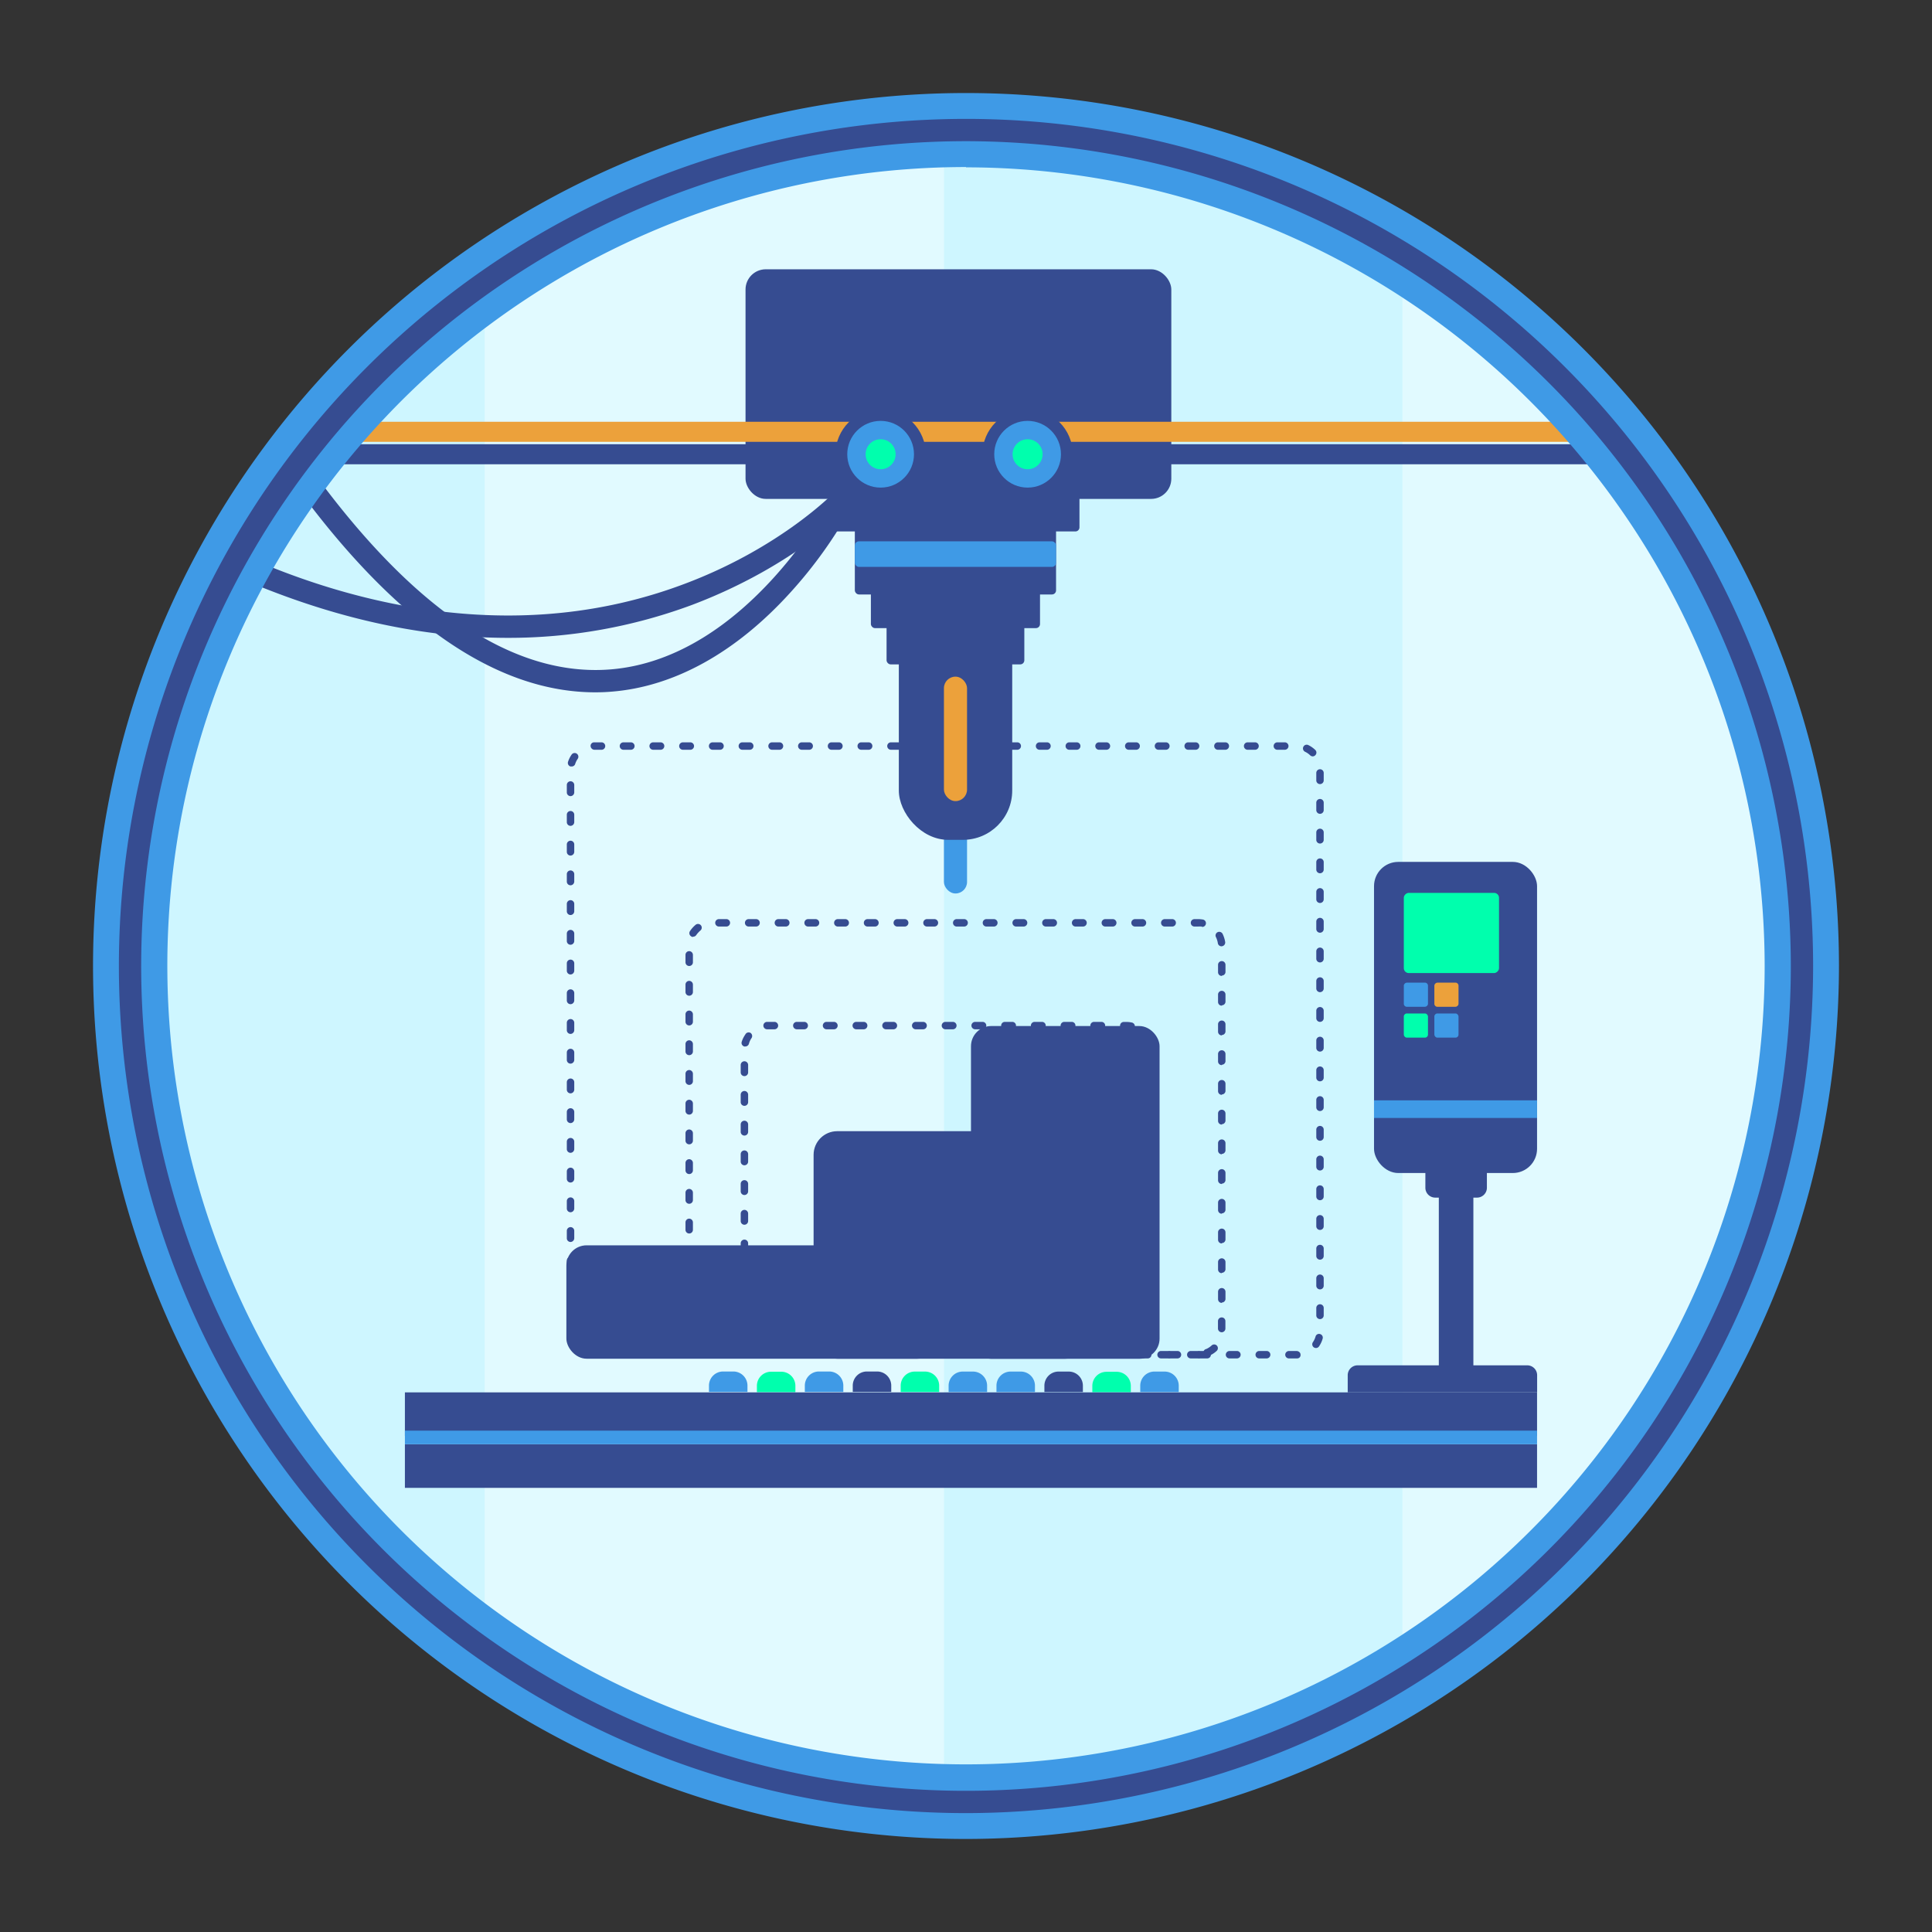 <svg xmlns="http://www.w3.org/2000/svg" xmlns:xlink="http://www.w3.org/1999/xlink" viewBox="0 0 260 260"><rect x="0" y="0" width="260" height="260" fill="#333333" stroke="none"/><defs><style>.cls-1{fill:none;}.cls-2{fill:#fff;}.cls-3{clip-path:url(#clip-path);}.cls-4{opacity:0.44;}.cls-5{fill:#8feaff;}.cls-6{opacity:0.62;}.cls-7{fill:#364c91;}.cls-8{fill:#3f9ae6;}.cls-9{fill:#00ffad;}.cls-10{fill:#eca13b;}</style><clipPath id="clip-path"><circle class="cls-1" cx="130" cy="133.02" r="112.48"/></clipPath></defs><title>product1</title><g id="圖層_1" data-name="圖層 1"><circle class="cls-2" cx="130" cy="128.01" r="112.48"/><g class="cls-3"><g class="cls-4"><polygon class="cls-5" points="65.27 258.6 3.53 258.6 3.53 -33.28 65.27 2.64 65.27 258.6"/><g class="cls-6"><polygon class="cls-5" points="127.01 258.6 65.27 258.6 65.27 -33.28 127.01 2.64 127.01 258.6"/></g><polygon class="cls-5" points="188.75 258.6 127.01 258.6 127.01 -33.28 188.75 2.64 188.75 258.6"/><g class="cls-6"><polygon class="cls-5" points="250.49 258.6 188.75 258.6 188.75 -33.28 250.49 2.64 250.49 258.6"/></g></g></g><path class="cls-7" d="M182.7,183.74h22.83a1.33,1.33,0,0,1,1.33,1.33v2.31a0,0,0,0,1,0,0H181.37a0,0,0,0,1,0,0v-2.31A1.33,1.33,0,0,1,182.7,183.74Z"/><path class="cls-7" d="M193.14,157.53h5.62a1.33,1.33,0,0,1,1.33,1.33v2.31a0,0,0,0,1,0,0h-8.28a0,0,0,0,1,0,0v-2.31A1.33,1.33,0,0,1,193.14,157.53Z" transform="translate(391.91 318.7) rotate(180)"/><rect class="cls-7" x="193.63" y="159.35" width="4.65" height="25.23"/><path class="cls-8" d="M156.57,183.37h.85a0,0,0,0,1,0,0v5.18a0,0,0,0,1,0,0h-.85a1.9,1.9,0,0,1-1.9-1.9v-1.38A1.9,1.9,0,0,1,156.57,183.37Z" transform="translate(342 29.91) rotate(90)"/><path class="cls-9" d="M150.12,183.37H151a0,0,0,0,1,0,0v5.18a0,0,0,0,1,0,0h-.85a1.9,1.9,0,0,1-1.9-1.9v-1.38A1.9,1.9,0,0,1,150.12,183.37Z" transform="translate(335.55 36.36) rotate(90)"/><path class="cls-7" d="M143.67,183.37h.85a0,0,0,0,1,0,0v5.18a0,0,0,0,1,0,0h-.85a1.9,1.9,0,0,1-1.9-1.9v-1.38a1.9,1.9,0,0,1,1.9-1.9Z" transform="translate(329.1 42.81) rotate(90)"/><path class="cls-8" d="M137.22,183.37h.85a0,0,0,0,1,0,0v5.18a0,0,0,0,1,0,0h-.85a1.9,1.9,0,0,1-1.9-1.9v-1.38A1.9,1.9,0,0,1,137.22,183.37Z" transform="translate(322.65 49.26) rotate(90)"/><path class="cls-8" d="M130.77,183.37h.85a0,0,0,0,1,0,0v5.18a0,0,0,0,1,0,0h-.85a1.9,1.9,0,0,1-1.9-1.9v-1.38A1.9,1.9,0,0,1,130.77,183.37Z" transform="translate(316.21 55.71) rotate(90)"/><path class="cls-9" d="M124.32,183.37h.85a0,0,0,0,1,0,0v5.18a0,0,0,0,1,0,0h-.85a1.9,1.9,0,0,1-1.9-1.9v-1.38A1.9,1.9,0,0,1,124.32,183.37Z" transform="translate(309.76 62.16) rotate(90)"/><path class="cls-7" d="M117.87,183.37h.85a0,0,0,0,1,0,0v5.18a0,0,0,0,1,0,0h-.85a1.9,1.9,0,0,1-1.9-1.9v-1.38A1.9,1.9,0,0,1,117.87,183.37Z" transform="matrix(0, 1, -1, 0, 303.31, 68.6)"/><path class="cls-8" d="M111.42,183.37h.85a0,0,0,0,1,0,0v5.18a0,0,0,0,1,0,0h-.85a1.9,1.9,0,0,1-1.9-1.9v-1.38a1.9,1.9,0,0,1,1.9-1.9Z" transform="translate(296.86 75.05) rotate(90)"/><path class="cls-9" d="M105,183.37h.85a0,0,0,0,1,0,0v5.18a0,0,0,0,1,0,0H105a1.9,1.9,0,0,1-1.9-1.9v-1.38A1.9,1.9,0,0,1,105,183.37Z" transform="translate(290.41 81.5) rotate(90)"/><path class="cls-8" d="M98.52,183.37h.85a0,0,0,0,1,0,0v5.18a0,0,0,0,1,0,0h-.85a1.9,1.9,0,0,1-1.9-1.9v-1.38A1.9,1.9,0,0,1,98.52,183.37Z" transform="translate(283.96 87.95) rotate(90)"/><rect class="cls-7" x="54.49" y="187.38" width="152.36" height="5.87"/><rect class="cls-7" x="54.49" y="194.36" width="152.36" height="5.87"/><rect class="cls-8" x="54.49" y="192.53" width="152.36" height="1.83"/><rect class="cls-7" x="109.49" y="152.23" width="37.04" height="30.62" rx="3.18" ry="3.18"/><path class="cls-7" d="M151.54,182.81h-1a.5.5,0,0,1-.5-.5.51.51,0,0,1,.5-.5h1.2a.48.48,0,0,1,.54.46.5.5,0,0,1-.46.53Zm-4,0h-1a.5.5,0,0,1-.5-.5.51.51,0,0,1,.5-.5h1a.5.5,0,0,1,.5.5A.5.5,0,0,1,147.54,182.81Zm-4,0h-1a.5.5,0,0,1-.5-.5.51.51,0,0,1,.5-.5h1a.5.5,0,0,1,.5.5A.5.5,0,0,1,143.54,182.81Zm-4,0h-1a.5.5,0,0,1-.5-.5.51.51,0,0,1,.5-.5h1a.5.5,0,0,1,.5.5A.5.5,0,0,1,139.54,182.81Zm-4,0h-1a.5.5,0,0,1-.5-.5.51.51,0,0,1,.5-.5h1a.5.5,0,0,1,.5.5A.5.5,0,0,1,135.54,182.81Zm-4,0h-1a.5.5,0,0,1-.5-.5.51.51,0,0,1,.5-.5h1a.5.5,0,0,1,.5.5A.5.5,0,0,1,131.54,182.81Zm-4,0h-1a.5.5,0,0,1-.5-.5.51.51,0,0,1,.5-.5h1a.5.5,0,0,1,.5.5A.5.5,0,0,1,127.54,182.81Zm-4,0h-1a.5.5,0,0,1-.5-.5.51.51,0,0,1,.5-.5h1a.5.5,0,0,1,.5.5A.5.5,0,0,1,123.54,182.81Zm-4,0h-1a.5.5,0,0,1-.5-.5.51.51,0,0,1,.5-.5h1a.5.5,0,0,1,.5.5A.5.5,0,0,1,119.54,182.81Zm-4,0h-1a.5.5,0,0,1-.5-.5.51.51,0,0,1,.5-.5h1a.5.5,0,0,1,.5.5A.5.5,0,0,1,115.54,182.81Zm-4,0h-1a.5.5,0,0,1-.5-.5.51.51,0,0,1,.5-.5h1a.5.5,0,0,1,.5.5A.5.5,0,0,1,111.54,182.81Zm-4,0h-1a.5.5,0,0,1-.5-.5.51.51,0,0,1,.5-.5h1a.5.5,0,0,1,.5.5A.5.5,0,0,1,107.54,182.81Zm-4,0h-.19a4.06,4.06,0,0,1-.92-.11.5.5,0,1,1,.25-1,2.51,2.51,0,0,0,.67.08h.19a.5.5,0,0,1,.5.5A.5.5,0,0,1,103.54,182.81Zm50.71-1.51a.48.48,0,0,1-.26-.07.5.5,0,0,1-.17-.69,2.76,2.76,0,0,0,.33-.77.5.5,0,0,1,1,.23,3.84,3.84,0,0,1-.44,1.07A.51.51,0,0,1,154.25,181.3Zm-53.86-.51a.48.48,0,0,1-.46-.32,3.64,3.64,0,0,1-.25-1.12.51.51,0,0,1,.47-.53.49.49,0,0,1,.53.47,2.87,2.87,0,0,0,.18.82.5.5,0,0,1-.29.65A.52.52,0,0,1,100.39,180.79Zm54.33-3.4a.5.5,0,0,1-.5-.5v-1a.5.5,0,0,1,1,0v1A.5.5,0,0,1,154.72,177.39Zm-54.54-.57a.5.5,0,0,1-.5-.5v-1a.5.5,0,0,1,.5-.5.5.5,0,0,1,.5.5v1A.5.5,0,0,1,100.18,176.82Zm54.54-3.43a.5.5,0,0,1-.5-.5v-1a.5.5,0,0,1,1,0v1A.5.5,0,0,1,154.72,173.39Zm-54.54-.57a.5.5,0,0,1-.5-.5v-1a.5.5,0,0,1,.5-.5.5.5,0,0,1,.5.5v1A.5.5,0,0,1,100.18,172.82Zm54.54-3.43a.5.5,0,0,1-.5-.5v-1a.5.5,0,0,1,1,0v1A.5.5,0,0,1,154.72,169.39Zm-54.54-.57a.5.5,0,0,1-.5-.5v-1a.5.5,0,0,1,.5-.5.5.5,0,0,1,.5.5v1A.5.5,0,0,1,100.18,168.82Zm54.54-3.43a.5.5,0,0,1-.5-.5v-1a.5.5,0,0,1,1,0v1A.5.5,0,0,1,154.72,165.39Zm-54.54-.57a.5.5,0,0,1-.5-.5v-1a.5.5,0,0,1,.5-.5.5.5,0,0,1,.5.5v1A.5.5,0,0,1,100.18,164.82Zm54.54-3.43a.5.5,0,0,1-.5-.5v-1a.5.5,0,0,1,1,0v1A.5.5,0,0,1,154.72,161.39Zm-54.54-.57a.5.5,0,0,1-.5-.5v-1a.5.5,0,0,1,.5-.5.5.5,0,0,1,.5.5v1A.5.5,0,0,1,100.18,160.82Zm54.54-3.43a.5.5,0,0,1-.5-.5v-1a.5.5,0,0,1,1,0v1A.5.5,0,0,1,154.72,157.39Zm-54.54-.57a.5.5,0,0,1-.5-.5v-1a.5.5,0,0,1,.5-.5.5.5,0,0,1,.5.5v1A.5.5,0,0,1,100.18,156.82Zm54.54-3.43a.5.5,0,0,1-.5-.5v-1a.5.5,0,0,1,1,0v1A.5.5,0,0,1,154.72,153.39Zm-54.54-.57a.5.5,0,0,1-.5-.5v-1a.5.5,0,0,1,.5-.5.5.5,0,0,1,.5.5v1A.5.5,0,0,1,100.18,152.82Zm54.54-3.43a.5.5,0,0,1-.5-.5v-1a.5.5,0,0,1,1,0v1A.5.5,0,0,1,154.72,149.39Zm-54.54-.57a.5.5,0,0,1-.5-.5v-1a.5.5,0,0,1,.5-.5.5.5,0,0,1,.5.5v1A.5.5,0,0,1,100.18,148.82Zm54.54-3.43a.5.5,0,0,1-.5-.5v-1a.5.5,0,0,1,1,0v1A.5.5,0,0,1,154.72,145.39Zm-54.54-.57a.5.5,0,0,1-.5-.5v-1a.5.5,0,0,1,.5-.5.5.5,0,0,1,.5.5v1A.5.5,0,0,1,100.18,144.82Zm54.52-3.43a.49.49,0,0,1-.49-.45,2.76,2.76,0,0,0-.21-.81.5.5,0,0,1,.26-.66.5.5,0,0,1,.66.26,3.55,3.55,0,0,1,.28,1.11.5.5,0,0,1-.45.55Zm-54.41-.56a.3.3,0,0,1-.13,0,.5.5,0,0,1-.35-.61,3.6,3.6,0,0,1,.49-1A.5.5,0,0,1,101,139a.51.51,0,0,1,.14.7,2.39,2.39,0,0,0-.35.76A.51.51,0,0,1,100.29,140.83Zm51.94-2.24h-.11a2.78,2.78,0,0,0-.58-.06h-.31a.51.51,0,0,1-.5-.5.5.5,0,0,1,.5-.5h.31a3.42,3.42,0,0,1,.79.08.52.52,0,0,1,.39.6A.5.5,0,0,1,152.23,138.59Zm-49-.07a.51.51,0,0,1-.5-.49.5.5,0,0,1,.49-.51h1a.5.5,0,0,1,.5.5.5.5,0,0,1-.5.5h-1Zm45,0h-1a.51.51,0,0,1-.5-.5.5.5,0,0,1,.5-.5h1a.5.5,0,0,1,.5.5A.5.5,0,0,1,148.23,138.52Zm-4,0h-1a.51.51,0,0,1-.5-.5.5.5,0,0,1,.5-.5h1a.5.5,0,0,1,.5.5A.5.5,0,0,1,144.23,138.52Zm-4,0h-1a.51.51,0,0,1-.5-.5.5.5,0,0,1,.5-.5h1a.5.5,0,0,1,.5.5A.5.5,0,0,1,140.23,138.52Zm-4,0h-1a.51.51,0,0,1-.5-.5.5.5,0,0,1,.5-.5h1a.5.5,0,0,1,.5.5A.5.5,0,0,1,136.23,138.52Zm-4,0h-1a.51.51,0,0,1-.5-.5.5.5,0,0,1,.5-.5h1a.5.5,0,0,1,.5.5A.5.5,0,0,1,132.23,138.52Zm-4,0h-1a.51.51,0,0,1-.5-.5.5.5,0,0,1,.5-.5h1a.5.5,0,0,1,.5.5A.5.5,0,0,1,128.23,138.52Zm-4,0h-1a.51.51,0,0,1-.5-.5.5.5,0,0,1,.5-.5h1a.5.5,0,0,1,.5.5A.5.5,0,0,1,124.23,138.52Zm-4,0h-1a.51.51,0,0,1-.5-.5.5.5,0,0,1,.5-.5h1a.5.5,0,0,1,.5.5A.5.5,0,0,1,120.23,138.52Zm-4,0h-1a.51.51,0,0,1-.5-.5.5.5,0,0,1,.5-.5h1a.5.5,0,0,1,.5.5A.5.5,0,0,1,116.23,138.52Zm-4,0h-1a.51.51,0,0,1-.5-.5.5.5,0,0,1,.5-.5h1a.5.5,0,0,1,.5.5A.5.5,0,0,1,112.23,138.52Zm-4,0h-1a.51.51,0,0,1-.5-.5.5.5,0,0,1,.5-.5h1a.5.5,0,0,1,.5.5A.5.5,0,0,1,108.23,138.52Z"/><path class="cls-7" d="M161.25,182.81h-1a.5.5,0,0,1-.5-.5.5.5,0,0,1,.5-.5h1a.51.51,0,0,1,.5.5A.5.5,0,0,1,161.25,182.81Zm-4,0h-1a.5.5,0,0,1-.5-.5.5.5,0,0,1,.5-.5h1a.51.51,0,0,1,.5.5A.5.5,0,0,1,157.25,182.81Zm-4,0h-1a.5.5,0,0,1-.5-.5.5.5,0,0,1,.5-.5h1a.51.51,0,0,1,.5.5A.5.5,0,0,1,153.25,182.81Zm-4,0h-1a.5.5,0,0,1-.5-.5.5.5,0,0,1,.5-.5h1a.51.51,0,0,1,.5.5A.5.5,0,0,1,149.25,182.81Zm-4,0h-1a.5.5,0,0,1-.5-.5.5.5,0,0,1,.5-.5h1a.51.51,0,0,1,.5.5A.5.5,0,0,1,145.25,182.81Zm-4,0h-1a.5.5,0,0,1-.5-.5.5.5,0,0,1,.5-.5h1a.51.51,0,0,1,.5.5A.5.5,0,0,1,141.25,182.81Zm-4,0h-1a.5.5,0,0,1-.5-.5.5.5,0,0,1,.5-.5h1a.51.51,0,0,1,.5.5A.5.5,0,0,1,137.25,182.81Zm-4,0h-1a.5.5,0,0,1-.5-.5.5.5,0,0,1,.5-.5h1a.51.51,0,0,1,.5.5A.5.5,0,0,1,133.25,182.81Zm-4,0h-1a.5.5,0,0,1-.5-.5.5.5,0,0,1,.5-.5h1a.51.51,0,0,1,.5.5A.5.5,0,0,1,129.25,182.81Zm-4,0h-1a.5.5,0,0,1-.5-.5.5.5,0,0,1,.5-.5h1a.51.51,0,0,1,.5.5A.5.5,0,0,1,125.25,182.81Zm-4,0h-1a.5.5,0,0,1-.5-.5.5.5,0,0,1,.5-.5h1a.51.51,0,0,1,.5.5A.5.5,0,0,1,121.25,182.81Zm-4,0h-1a.5.5,0,0,1-.5-.5.5.5,0,0,1,.5-.5h1a.51.51,0,0,1,.5.5A.5.5,0,0,1,117.25,182.81Zm-4,0h-1a.5.5,0,0,1-.5-.5.5.5,0,0,1,.5-.5h1a.51.51,0,0,1,.5.5A.5.5,0,0,1,113.25,182.81Zm-4,0h-1a.5.5,0,0,1-.5-.5.5.5,0,0,1,.5-.5h1a.51.51,0,0,1,.5.5A.5.5,0,0,1,109.25,182.81Zm-4,0h-1a.5.5,0,0,1-.5-.5.5.5,0,0,1,.5-.5h1a.51.51,0,0,1,.5.5A.5.5,0,0,1,105.25,182.81Zm-4,0h-1a.5.5,0,0,1-.5-.5.5.5,0,0,1,.5-.5h1a.51.51,0,0,1,.5.5A.5.5,0,0,1,101.25,182.81Zm-4,0h-1a.5.5,0,0,1-.5-.5.5.5,0,0,1,.5-.5h1a.51.51,0,0,1,.5.5A.5.5,0,0,1,97.25,182.81Zm65.29-.27a.5.5,0,0,1-.2-1,2.65,2.65,0,0,0,.7-.46.5.5,0,1,1,.67.74,3.24,3.24,0,0,1-1,.63A.46.46,0,0,1,162.54,182.54Zm-69-.79a.49.49,0,0,1-.37-.16,3.56,3.56,0,0,1-.62-1,.49.49,0,0,1,.25-.66.5.5,0,0,1,.66.25,2.76,2.76,0,0,0,.45.71.5.5,0,0,1,0,.71A.54.54,0,0,1,93.55,181.75Zm70.87-2.46a.5.5,0,0,1-.5-.5v-1a.5.5,0,0,1,1,0v1A.5.5,0,0,1,164.42,179.29ZM92.75,178a.5.5,0,0,1-.5-.5v-1a.5.5,0,0,1,.5-.5.51.51,0,0,1,.5.5v1A.5.5,0,0,1,92.75,178Zm71.67-2.66a.5.5,0,0,1-.5-.5v-1a.5.5,0,0,1,1,0v1A.5.5,0,0,1,164.42,175.29ZM92.75,174a.5.5,0,0,1-.5-.5v-1a.5.5,0,0,1,.5-.5.51.51,0,0,1,.5.5v1A.5.5,0,0,1,92.75,174Zm71.67-2.66a.5.5,0,0,1-.5-.5v-1a.5.5,0,0,1,1,0v1A.5.5,0,0,1,164.42,171.29ZM92.75,170a.5.5,0,0,1-.5-.5v-1a.5.5,0,0,1,.5-.5.51.51,0,0,1,.5.5v1A.5.5,0,0,1,92.75,170Zm71.67-2.66a.5.5,0,0,1-.5-.5v-1a.5.5,0,0,1,1,0v1A.5.5,0,0,1,164.42,167.29ZM92.75,166a.5.5,0,0,1-.5-.5v-1a.5.5,0,0,1,.5-.5.51.51,0,0,1,.5.5v1A.5.5,0,0,1,92.75,166Zm71.67-2.66a.5.5,0,0,1-.5-.5v-1a.5.5,0,0,1,1,0v1A.5.5,0,0,1,164.42,163.29ZM92.75,162a.5.5,0,0,1-.5-.5v-1a.5.5,0,0,1,.5-.5.51.51,0,0,1,.5.5v1A.5.5,0,0,1,92.75,162Zm71.67-2.66a.5.5,0,0,1-.5-.5v-1a.5.5,0,0,1,1,0v1A.5.5,0,0,1,164.42,159.29ZM92.75,158a.5.5,0,0,1-.5-.5v-1a.5.5,0,0,1,.5-.5.51.51,0,0,1,.5.5v1A.5.5,0,0,1,92.75,158Zm71.67-2.66a.5.5,0,0,1-.5-.5v-1a.5.5,0,0,1,1,0v1A.5.5,0,0,1,164.42,155.29ZM92.75,154a.5.5,0,0,1-.5-.5v-1a.5.5,0,0,1,.5-.5.51.51,0,0,1,.5.5v1A.5.5,0,0,1,92.75,154Zm71.67-2.66a.5.5,0,0,1-.5-.5v-1a.5.5,0,0,1,1,0v1A.5.5,0,0,1,164.42,151.29ZM92.75,150a.5.5,0,0,1-.5-.5v-1a.5.5,0,0,1,.5-.5.51.51,0,0,1,.5.5v1A.5.5,0,0,1,92.75,150Zm71.67-2.66a.5.5,0,0,1-.5-.5v-1a.5.5,0,0,1,1,0v1A.5.5,0,0,1,164.42,147.29ZM92.75,146a.5.5,0,0,1-.5-.5v-1a.5.5,0,0,1,.5-.5.51.51,0,0,1,.5.5v1A.5.5,0,0,1,92.75,146Zm71.67-2.66a.5.5,0,0,1-.5-.5v-1a.5.5,0,0,1,1,0v1A.5.5,0,0,1,164.42,143.29ZM92.75,142a.5.5,0,0,1-.5-.5v-1a.5.5,0,0,1,.5-.5.51.51,0,0,1,.5.5v1A.5.5,0,0,1,92.75,142Zm71.67-2.66a.5.5,0,0,1-.5-.5v-1a.5.5,0,0,1,1,0v1A.5.5,0,0,1,164.42,139.29ZM92.75,138a.5.5,0,0,1-.5-.5v-1a.5.5,0,0,1,.5-.5.51.51,0,0,1,.5.5v1A.5.5,0,0,1,92.75,138Zm71.67-2.66a.5.5,0,0,1-.5-.5v-1a.5.5,0,0,1,1,0v1A.5.5,0,0,1,164.42,135.29ZM92.75,134a.5.5,0,0,1-.5-.5v-1a.5.5,0,0,1,.5-.5.51.51,0,0,1,.5.5v1A.5.5,0,0,1,92.75,134Zm71.67-2.66a.5.5,0,0,1-.5-.5v-1a.5.5,0,0,1,1,0v1A.5.5,0,0,1,164.42,131.29ZM92.75,130a.5.5,0,0,1-.5-.5v-1a.5.5,0,0,1,.5-.5.51.51,0,0,1,.5.5v1A.5.5,0,0,1,92.75,130Zm71.63-2.65a.5.5,0,0,1-.49-.43,2.76,2.76,0,0,0-.25-.8.49.49,0,0,1,.22-.67.51.51,0,0,1,.67.22,3.92,3.92,0,0,1,.35,1.1.51.51,0,0,1-.42.57Zm-71.13-1.25A.47.47,0,0,1,93,126a.5.5,0,0,1-.15-.69,3.93,3.93,0,0,1,.77-.86.51.51,0,0,1,.71.08.5.5,0,0,1-.08.7,3.31,3.31,0,0,0-.56.62A.48.48,0,0,1,93.25,126.05Zm68.5-1.41h-.08a2,2,0,0,0-.42,0h-.5a.5.5,0,0,1,0-1h.5a3.79,3.79,0,0,1,.58.05.5.5,0,0,1-.08,1Zm-4,0h-1a.5.5,0,0,1,0-1h1a.5.5,0,0,1,0,1Zm-4,0h-1a.5.5,0,0,1,0-1h1a.5.5,0,0,1,0,1Zm-4,0h-1a.5.5,0,0,1,0-1h1a.5.5,0,0,1,0,1Zm-4,0h-1a.5.5,0,0,1,0-1h1a.5.5,0,0,1,0,1Zm-4,0h-1a.5.5,0,0,1,0-1h1a.5.5,0,0,1,0,1Zm-4,0h-1a.5.5,0,0,1,0-1h1a.5.5,0,0,1,0,1Zm-4,0h-1a.5.5,0,0,1,0-1h1a.5.5,0,0,1,0,1Zm-4,0h-1a.5.5,0,0,1,0-1h1a.5.5,0,0,1,0,1Zm-4,0h-1a.5.5,0,0,1,0-1h1a.5.5,0,0,1,0,1Zm-4,0h-1a.5.5,0,0,1,0-1h1a.5.5,0,0,1,0,1Zm-4,0h-1a.5.5,0,0,1,0-1h1a.5.5,0,0,1,0,1Zm-4,0h-1a.5.5,0,0,1,0-1h1a.5.5,0,0,1,0,1Zm-4,0h-1a.5.5,0,0,1,0-1h1a.5.5,0,0,1,0,1Zm-4,0h-1a.5.5,0,0,1,0-1h1a.5.5,0,0,1,0,1Zm-4,0h-1a.5.5,0,0,1,0-1h1a.5.5,0,0,1,0,1Zm-4,0h-1a.5.5,0,0,1,0-1h1a.5.5,0,0,1,0,1Z"/><path class="cls-7" d="M174.46,182.81h-1a.5.5,0,0,1-.5-.5.51.51,0,0,1,.5-.5h1c.3,0,.56.21.56.49a.45.45,0,0,1-.43.51Zm-4,0h-1a.5.5,0,0,1-.5-.5.51.51,0,0,1,.5-.5h1a.5.5,0,0,1,.5.5A.5.5,0,0,1,170.46,182.81Zm-4,0h-1a.5.5,0,0,1-.5-.5.51.51,0,0,1,.5-.5h1a.5.5,0,0,1,.5.5A.5.5,0,0,1,166.46,182.81Zm-4,0h-1a.5.5,0,0,1-.5-.5.51.51,0,0,1,.5-.5h1a.5.5,0,0,1,.5.5A.5.5,0,0,1,162.46,182.81Zm-4,0h-1a.5.5,0,0,1-.5-.5.51.51,0,0,1,.5-.5h1a.5.5,0,0,1,.5.5A.5.5,0,0,1,158.46,182.81Zm-4,0h-1a.5.5,0,0,1-.5-.5.51.51,0,0,1,.5-.5h1a.5.5,0,0,1,.5.5A.5.5,0,0,1,154.46,182.81Zm-4,0h-1a.5.5,0,0,1-.5-.5.51.51,0,0,1,.5-.5h1a.5.5,0,0,1,.5.5A.5.5,0,0,1,150.46,182.81Zm-4,0h-1a.5.5,0,0,1-.5-.5.51.51,0,0,1,.5-.5h1a.5.5,0,0,1,.5.5A.5.5,0,0,1,146.46,182.81Zm-4,0h-1a.5.5,0,0,1-.5-.5.51.51,0,0,1,.5-.5h1a.5.5,0,0,1,.5.5A.5.5,0,0,1,142.46,182.81Zm-4,0h-1a.5.5,0,0,1-.5-.5.51.51,0,0,1,.5-.5h1a.5.5,0,0,1,.5.5A.5.5,0,0,1,138.46,182.81Zm-4,0h-1a.5.5,0,0,1-.5-.5.51.51,0,0,1,.5-.5h1a.5.5,0,0,1,.5.5A.5.5,0,0,1,134.46,182.81Zm-4,0h-1a.5.5,0,0,1-.5-.5.51.51,0,0,1,.5-.5h1a.5.5,0,0,1,.5.5A.5.5,0,0,1,130.46,182.81Zm-4,0h-1a.5.5,0,0,1-.5-.5.51.51,0,0,1,.5-.5h1a.5.5,0,0,1,.5.5A.5.5,0,0,1,126.46,182.81Zm-4,0h-1a.5.5,0,0,1-.5-.5.51.51,0,0,1,.5-.5h1a.5.5,0,0,1,.5.5A.5.5,0,0,1,122.46,182.81Zm-4,0h-1a.5.5,0,0,1-.5-.5.51.51,0,0,1,.5-.5h1a.5.5,0,0,1,.5.5A.5.5,0,0,1,118.46,182.81Zm-4,0h-1a.5.5,0,0,1-.5-.5.51.51,0,0,1,.5-.5h1a.5.5,0,0,1,.5.5A.5.5,0,0,1,114.46,182.81Zm-4,0h-1a.5.5,0,0,1-.5-.5.51.51,0,0,1,.5-.5h1a.5.5,0,0,1,.5.5A.5.5,0,0,1,110.46,182.81Zm-4,0h-1a.5.5,0,0,1-.5-.5.51.51,0,0,1,.5-.5h1a.5.5,0,0,1,.5.5A.5.5,0,0,1,106.46,182.81Zm-4,0h-1a.5.5,0,0,1-.5-.5.51.51,0,0,1,.5-.5h1a.5.5,0,0,1,.5.5A.5.5,0,0,1,102.46,182.81Zm-4,0h-1a.5.5,0,0,1-.5-.5.51.51,0,0,1,.5-.5h1a.5.5,0,0,1,.5.5A.5.5,0,0,1,98.46,182.81Zm-4,0h-1a.5.5,0,0,1-.5-.5.51.51,0,0,1,.5-.5h1a.5.5,0,0,1,.5.5A.5.5,0,0,1,94.46,182.81Zm-4,0h-1a.5.5,0,0,1-.5-.5.51.51,0,0,1,.5-.5h1a.5.5,0,0,1,.5.5A.5.5,0,0,1,90.46,182.81Zm-4,0h-1a.5.5,0,0,1-.5-.5.51.51,0,0,1,.5-.5h1a.5.5,0,0,1,.5.5A.5.5,0,0,1,86.46,182.81Zm-4,0h-1a.5.5,0,0,1-.5-.5.51.51,0,0,1,.5-.5h1a.5.5,0,0,1,.5.5A.5.5,0,0,1,82.46,182.81Zm-3.94-.34a.59.59,0,0,1-.23-.05,3.65,3.65,0,0,1-.93-.68.48.48,0,0,1,0-.7.49.49,0,0,1,.7,0,2.78,2.78,0,0,0,.68.5.49.49,0,0,1,.22.67A.5.5,0,0,1,78.52,182.47Zm98.58-1.06a.57.57,0,0,1-.28-.08.51.51,0,0,1-.14-.7,2.65,2.65,0,0,0,.36-.76.48.48,0,0,1,.61-.34.5.5,0,0,1,.35.61,3.6,3.6,0,0,1-.49,1.05A.49.49,0,0,1,177.1,181.41ZM76.78,179.14a.5.5,0,0,1-.5-.5v-1a.5.5,0,0,1,.5-.5.5.5,0,0,1,.5.5v1A.51.51,0,0,1,76.78,179.14Zm100.86-1.62a.5.5,0,0,1-.5-.5v-1a.5.5,0,0,1,.5-.5.5.5,0,0,1,.5.5v1A.5.5,0,0,1,177.64,177.52ZM76.78,175.14a.5.5,0,0,1-.5-.5v-1a.5.5,0,0,1,.5-.5.5.5,0,0,1,.5.5v1A.51.51,0,0,1,76.78,175.14Zm100.86-1.62a.5.5,0,0,1-.5-.5v-1a.5.5,0,0,1,.5-.5.5.5,0,0,1,.5.5v1A.5.5,0,0,1,177.64,173.52ZM76.78,171.14a.5.5,0,0,1-.5-.5v-1a.5.5,0,0,1,.5-.5.5.5,0,0,1,.5.5v1A.51.51,0,0,1,76.78,171.14Zm100.86-1.62a.5.5,0,0,1-.5-.5v-1a.5.5,0,0,1,.5-.5.5.5,0,0,1,.5.5v1A.5.5,0,0,1,177.64,169.52ZM76.78,167.14a.5.5,0,0,1-.5-.5v-1a.5.5,0,0,1,.5-.5.5.5,0,0,1,.5.5v1A.51.51,0,0,1,76.78,167.14Zm100.86-1.62a.5.5,0,0,1-.5-.5v-1a.5.5,0,0,1,.5-.5.5.5,0,0,1,.5.5v1A.5.5,0,0,1,177.64,165.52ZM76.78,163.14a.5.5,0,0,1-.5-.5v-1a.5.5,0,0,1,.5-.5.5.5,0,0,1,.5.5v1A.51.51,0,0,1,76.78,163.14Zm100.86-1.62a.5.5,0,0,1-.5-.5v-1a.5.5,0,0,1,.5-.5.5.5,0,0,1,.5.5v1A.5.5,0,0,1,177.64,161.52ZM76.78,159.14a.5.5,0,0,1-.5-.5v-1a.5.5,0,0,1,.5-.5.5.5,0,0,1,.5.5v1A.51.51,0,0,1,76.78,159.14Zm100.86-1.62a.5.5,0,0,1-.5-.5v-1a.5.5,0,0,1,.5-.5.5.5,0,0,1,.5.5v1A.5.5,0,0,1,177.64,157.52ZM76.78,155.14a.5.5,0,0,1-.5-.5v-1a.5.5,0,0,1,.5-.5.5.5,0,0,1,.5.5v1A.51.51,0,0,1,76.78,155.14Zm100.86-1.62a.5.5,0,0,1-.5-.5v-1a.5.5,0,0,1,.5-.5.5.5,0,0,1,.5.5v1A.5.5,0,0,1,177.64,153.52ZM76.78,151.14a.5.5,0,0,1-.5-.5v-1a.5.5,0,0,1,.5-.5.5.5,0,0,1,.5.5v1A.51.51,0,0,1,76.78,151.14Zm100.86-1.62a.5.5,0,0,1-.5-.5v-1a.5.5,0,0,1,.5-.5.5.5,0,0,1,.5.5v1A.5.5,0,0,1,177.64,149.52ZM76.78,147.14a.5.5,0,0,1-.5-.5v-1a.5.5,0,0,1,.5-.5.5.5,0,0,1,.5.5v1A.51.51,0,0,1,76.78,147.14Zm100.86-1.62a.5.5,0,0,1-.5-.5v-1a.5.5,0,0,1,.5-.5.5.5,0,0,1,.5.5v1A.5.5,0,0,1,177.64,145.52ZM76.78,143.14a.5.5,0,0,1-.5-.5v-1a.5.5,0,0,1,.5-.5.5.5,0,0,1,.5.5v1A.51.51,0,0,1,76.78,143.14Zm100.86-1.62a.5.5,0,0,1-.5-.5v-1a.5.5,0,0,1,.5-.5.5.5,0,0,1,.5.5v1A.5.5,0,0,1,177.64,141.52ZM76.78,139.14a.5.5,0,0,1-.5-.5v-1a.5.5,0,0,1,.5-.5.5.5,0,0,1,.5.5v1A.51.51,0,0,1,76.78,139.14Zm100.86-1.62a.5.5,0,0,1-.5-.5v-1a.5.5,0,0,1,.5-.5.5.5,0,0,1,.5.5v1A.5.5,0,0,1,177.64,137.52ZM76.78,135.14a.5.5,0,0,1-.5-.5v-1a.5.5,0,0,1,.5-.5.5.5,0,0,1,.5.5v1A.51.51,0,0,1,76.78,135.14Zm100.86-1.62a.5.5,0,0,1-.5-.5v-1a.5.5,0,0,1,.5-.5.5.5,0,0,1,.5.5v1A.5.5,0,0,1,177.64,133.52ZM76.78,131.14a.5.5,0,0,1-.5-.5v-1a.5.5,0,0,1,.5-.5.5.5,0,0,1,.5.5v1A.51.51,0,0,1,76.78,131.14Zm100.86-1.62a.5.5,0,0,1-.5-.5v-1a.5.5,0,0,1,.5-.5.5.5,0,0,1,.5.5v1A.5.5,0,0,1,177.64,129.52ZM76.78,127.14a.5.5,0,0,1-.5-.5v-1a.5.5,0,0,1,.5-.5.5.5,0,0,1,.5.5v1A.51.51,0,0,1,76.78,127.14Zm100.86-1.62a.5.5,0,0,1-.5-.5v-1a.5.5,0,0,1,.5-.5.5.5,0,0,1,.5.5v1A.5.5,0,0,1,177.64,125.52ZM76.78,123.14a.5.5,0,0,1-.5-.5v-1a.5.5,0,0,1,.5-.5.5.5,0,0,1,.5.5v1A.51.51,0,0,1,76.78,123.14Zm100.86-1.62a.5.5,0,0,1-.5-.5v-1a.5.5,0,0,1,.5-.5.5.5,0,0,1,.5.5v1A.5.5,0,0,1,177.64,121.52ZM76.78,119.14a.5.5,0,0,1-.5-.5v-1a.5.5,0,0,1,.5-.5.5.5,0,0,1,.5.5v1A.51.51,0,0,1,76.78,119.14Zm100.86-1.62a.5.5,0,0,1-.5-.5v-1a.5.5,0,0,1,.5-.5.5.5,0,0,1,.5.5v1A.5.5,0,0,1,177.64,117.52ZM76.78,115.14a.5.5,0,0,1-.5-.5v-1a.5.5,0,0,1,.5-.5.5.5,0,0,1,.5.5v1A.51.51,0,0,1,76.78,115.14Zm100.86-1.62a.5.5,0,0,1-.5-.5v-1a.5.5,0,0,1,.5-.5.5.5,0,0,1,.5.5v1A.5.5,0,0,1,177.64,113.52ZM76.78,111.14a.5.5,0,0,1-.5-.5v-1a.5.5,0,0,1,.5-.5.5.5,0,0,1,.5.5v1A.51.51,0,0,1,76.78,111.14Zm100.86-1.62a.5.5,0,0,1-.5-.5v-1a.5.5,0,0,1,.5-.5.5.5,0,0,1,.5.5v1A.5.5,0,0,1,177.64,109.52ZM76.78,107.14a.5.5,0,0,1-.5-.5v-1a.5.5,0,0,1,.5-.5.5.5,0,0,1,.5.5v1A.51.51,0,0,1,76.78,107.14Zm100.86-1.62a.5.5,0,0,1-.5-.5v-1a.5.5,0,0,1,.5-.5.5.5,0,0,1,.5.5v1A.5.5,0,0,1,177.64,105.52ZM76.91,103.15l-.14,0a.5.5,0,0,1-.33-.62,3.7,3.7,0,0,1,.5-1,.5.5,0,0,1,.82.57,2.68,2.68,0,0,0-.37.76A.5.5,0,0,1,76.91,103.15Zm99.76-1.36a.52.52,0,0,1-.35-.14,2.52,2.52,0,0,0-.69-.48.5.5,0,0,1,.44-.9,3.63,3.63,0,0,1,.94.66.49.49,0,0,1,0,.7A.48.48,0,0,1,176.67,101.79Zm-3.77-.89h-1a.5.5,0,0,1-.5-.5.5.5,0,0,1,.5-.5h1a.5.5,0,0,1,.5.5A.5.5,0,0,1,172.9,100.9Zm-4,0h-1a.5.5,0,0,1-.5-.5.5.5,0,0,1,.5-.5h1a.5.5,0,0,1,.5.5A.5.5,0,0,1,168.9,100.9Zm-4,0h-1a.5.5,0,0,1-.5-.5.5.5,0,0,1,.5-.5h1a.5.5,0,0,1,.5.5A.5.5,0,0,1,164.9,100.9Zm-4,0h-1a.5.5,0,0,1-.5-.5.5.5,0,0,1,.5-.5h1a.5.5,0,0,1,.5.5A.5.5,0,0,1,160.9,100.9Zm-4,0h-1a.5.5,0,0,1-.5-.5.5.5,0,0,1,.5-.5h1a.5.5,0,0,1,.5.5A.5.5,0,0,1,156.9,100.9Zm-4,0h-1a.5.5,0,0,1-.5-.5.5.5,0,0,1,.5-.5h1a.5.5,0,0,1,.5.5A.5.5,0,0,1,152.9,100.9Zm-4,0h-1a.5.5,0,0,1-.5-.5.5.5,0,0,1,.5-.5h1a.5.5,0,0,1,.5.5A.5.5,0,0,1,148.9,100.9Zm-4,0h-1a.5.5,0,0,1-.5-.5.5.5,0,0,1,.5-.5h1a.5.5,0,0,1,.5.5A.5.5,0,0,1,144.9,100.9Zm-4,0h-1a.5.5,0,0,1-.5-.5.5.5,0,0,1,.5-.5h1a.5.5,0,0,1,.5.5A.5.5,0,0,1,140.9,100.9Zm-4,0h-1a.5.5,0,0,1-.5-.5.5.5,0,0,1,.5-.5h1a.5.5,0,0,1,.5.5A.5.5,0,0,1,136.9,100.9Zm-4,0h-1a.5.5,0,0,1-.5-.5.5.5,0,0,1,.5-.5h1a.5.5,0,0,1,.5.5A.5.5,0,0,1,132.9,100.9Zm-4,0h-1a.5.5,0,0,1-.5-.5.5.5,0,0,1,.5-.5h1a.5.5,0,0,1,.5.5A.5.5,0,0,1,128.9,100.9Zm-4,0h-1a.5.5,0,0,1-.5-.5.5.5,0,0,1,.5-.5h1a.5.5,0,0,1,.5.5A.5.5,0,0,1,124.9,100.9Zm-4,0h-1a.5.5,0,0,1-.5-.5.5.5,0,0,1,.5-.5h1a.5.5,0,0,1,.5.5A.5.5,0,0,1,120.9,100.9Zm-4,0h-1a.5.5,0,0,1-.5-.5.5.5,0,0,1,.5-.5h1a.5.5,0,0,1,.5.5A.5.5,0,0,1,116.9,100.9Zm-4,0h-1a.5.5,0,0,1-.5-.5.5.5,0,0,1,.5-.5h1a.5.5,0,0,1,.5.5A.5.5,0,0,1,112.9,100.9Zm-4,0h-1a.5.5,0,0,1-.5-.5.5.5,0,0,1,.5-.5h1a.5.5,0,0,1,.5.5A.5.5,0,0,1,108.9,100.9Zm-4,0h-1a.5.5,0,0,1-.5-.5.5.5,0,0,1,.5-.5h1a.5.5,0,0,1,.5.5A.5.5,0,0,1,104.9,100.9Zm-4,0h-1a.5.5,0,0,1-.5-.5.5.5,0,0,1,.5-.5h1a.5.5,0,0,1,.5.5A.5.5,0,0,1,100.9,100.9Zm-4,0h-1a.5.5,0,0,1-.5-.5.5.5,0,0,1,.5-.5h1a.5.5,0,0,1,.5.5A.5.5,0,0,1,96.9,100.9Zm-4,0h-1a.5.5,0,0,1-.5-.5.5.5,0,0,1,.5-.5h1a.5.5,0,0,1,.5.5A.5.5,0,0,1,92.9,100.9Zm-4,0h-1a.5.5,0,0,1-.5-.5.5.5,0,0,1,.5-.5h1a.5.5,0,0,1,.5.5A.5.5,0,0,1,88.9,100.9Zm-4,0h-1a.5.5,0,0,1-.5-.5.5.5,0,0,1,.5-.5h1a.5.5,0,0,1,.5.5A.5.5,0,0,1,84.9,100.9Zm-4,0H80a.53.53,0,0,1-.52-.5.47.47,0,0,1,.47-.5h1a.5.5,0,0,1,.5.5A.5.5,0,0,1,80.9,100.9Z"/><rect class="cls-7" x="184.91" y="115.99" width="21.94" height="41.87" rx="3.26" ry="3.26"/><rect class="cls-9" x="189.93" y="119.14" width="10.79" height="12.81" rx="0.66" ry="0.66" transform="translate(69.78 320.88) rotate(-90)"/><rect class="cls-8" x="188.92" y="132.25" width="3.25" height="3.25" rx="0.4" ry="0.4" transform="translate(56.67 324.41) rotate(-90)"/><rect class="cls-10" x="193.03" y="132.25" width="3.25" height="3.25" rx="0.4" ry="0.4" transform="translate(60.78 328.52) rotate(-90)"/><rect class="cls-8" x="193.03" y="136.39" width="3.25" height="3.25" rx="0.4" ry="0.4"/><rect class="cls-9" x="188.92" y="136.39" width="3.25" height="3.25" rx="0.4" ry="0.4"/><rect class="cls-8" x="184.91" y="148.08" width="21.94" height="2.37"/><rect class="cls-7" x="130.67" y="138.08" width="25.38" height="44.78" rx="2.72" ry="2.72"/><rect class="cls-7" x="100.33" y="36.24" width="57.3" height="30.9" rx="2.72" ry="2.72"/><rect class="cls-7" x="76.22" y="167.59" width="49.95" height="15.26" rx="2.72" ry="2.72"/><rect class="cls-8" x="127.03" y="109.46" width="3.11" height="10.78" rx="1.55" ry="1.55"/><rect class="cls-7" x="120.96" y="77.97" width="15.26" height="35.05" rx="6.63" ry="6.63"/><rect class="cls-10" x="127.03" y="91.06" width="3.11" height="16.75" rx="1.55" ry="1.55"/><rect class="cls-7" x="119.31" y="77" width="18.54" height="12.41" rx="0.55" ry="0.55"/><rect class="cls-7" x="117.2" y="75.49" width="22.76" height="9.04" rx="0.55" ry="0.55"/><rect class="cls-7" x="115.04" y="70.96" width="27.08" height="9.04" rx="0.55" ry="0.55"/><rect class="cls-7" x="111.9" y="62.48" width="33.37" height="9.04" rx="0.55" ry="0.55"/><rect class="cls-8" x="115.04" y="72.85" width="27.08" height="3.44" rx="0.55" ry="0.55"/><rect class="cls-7" x="44.62" y="59.78" width="170.22" height="2.7"/><rect class="cls-10" x="44.62" y="56.76" width="170.22" height="2.7"/><circle class="cls-7" cx="118.51" cy="61.13" r="6.08"/><circle class="cls-8" cx="118.51" cy="61.13" r="4.49"/><circle class="cls-9" cx="118.51" cy="61.13" r="2.02"/><circle class="cls-7" cx="138.29" cy="61.13" r="6.08"/><circle class="cls-8" cx="138.29" cy="61.13" r="4.49"/><circle class="cls-9" cx="138.29" cy="61.13" r="2.02"/><path class="cls-7" d="M68.32,85.84c-10,0-21.61-2-34.68-7.46l1.17-2.76c14,5.89,35.3,11.21,57.19,3,13.11-4.89,20.33-12.41,20.4-12.49l2.18,2.06c-.31.32-7.67,8-21.38,13.19A70.8,70.8,0,0,1,68.32,85.84Z"/><path class="cls-7" d="M80.12,93.17c-13.32,0-26.91-9.38-40.43-27.93l2.42-1.77c13.63,18.68,27.08,27.63,40,26.62,18.53-1.46,29.93-23.34,30-23.56l2.67,1.36a60.24,60.24,0,0,1-8.49,11.93c-7.28,8-15.57,12.6-24,13.26C81.61,93.14,80.87,93.17,80.12,93.17Z"/><path class="cls-8" d="M130,247.48A117.48,117.48,0,1,1,247.48,130,117.61,117.61,0,0,1,130,247.48Zm0-225A107.48,107.48,0,1,0,237.48,130,107.59,107.59,0,0,0,130,22.52Z"/><path class="cls-7" d="M130,244A114,114,0,1,1,244,130,114.11,114.11,0,0,1,130,244Zm0-225A111,111,0,1,0,241,130,111.1,111.1,0,0,0,130,19Z"/></g></svg>